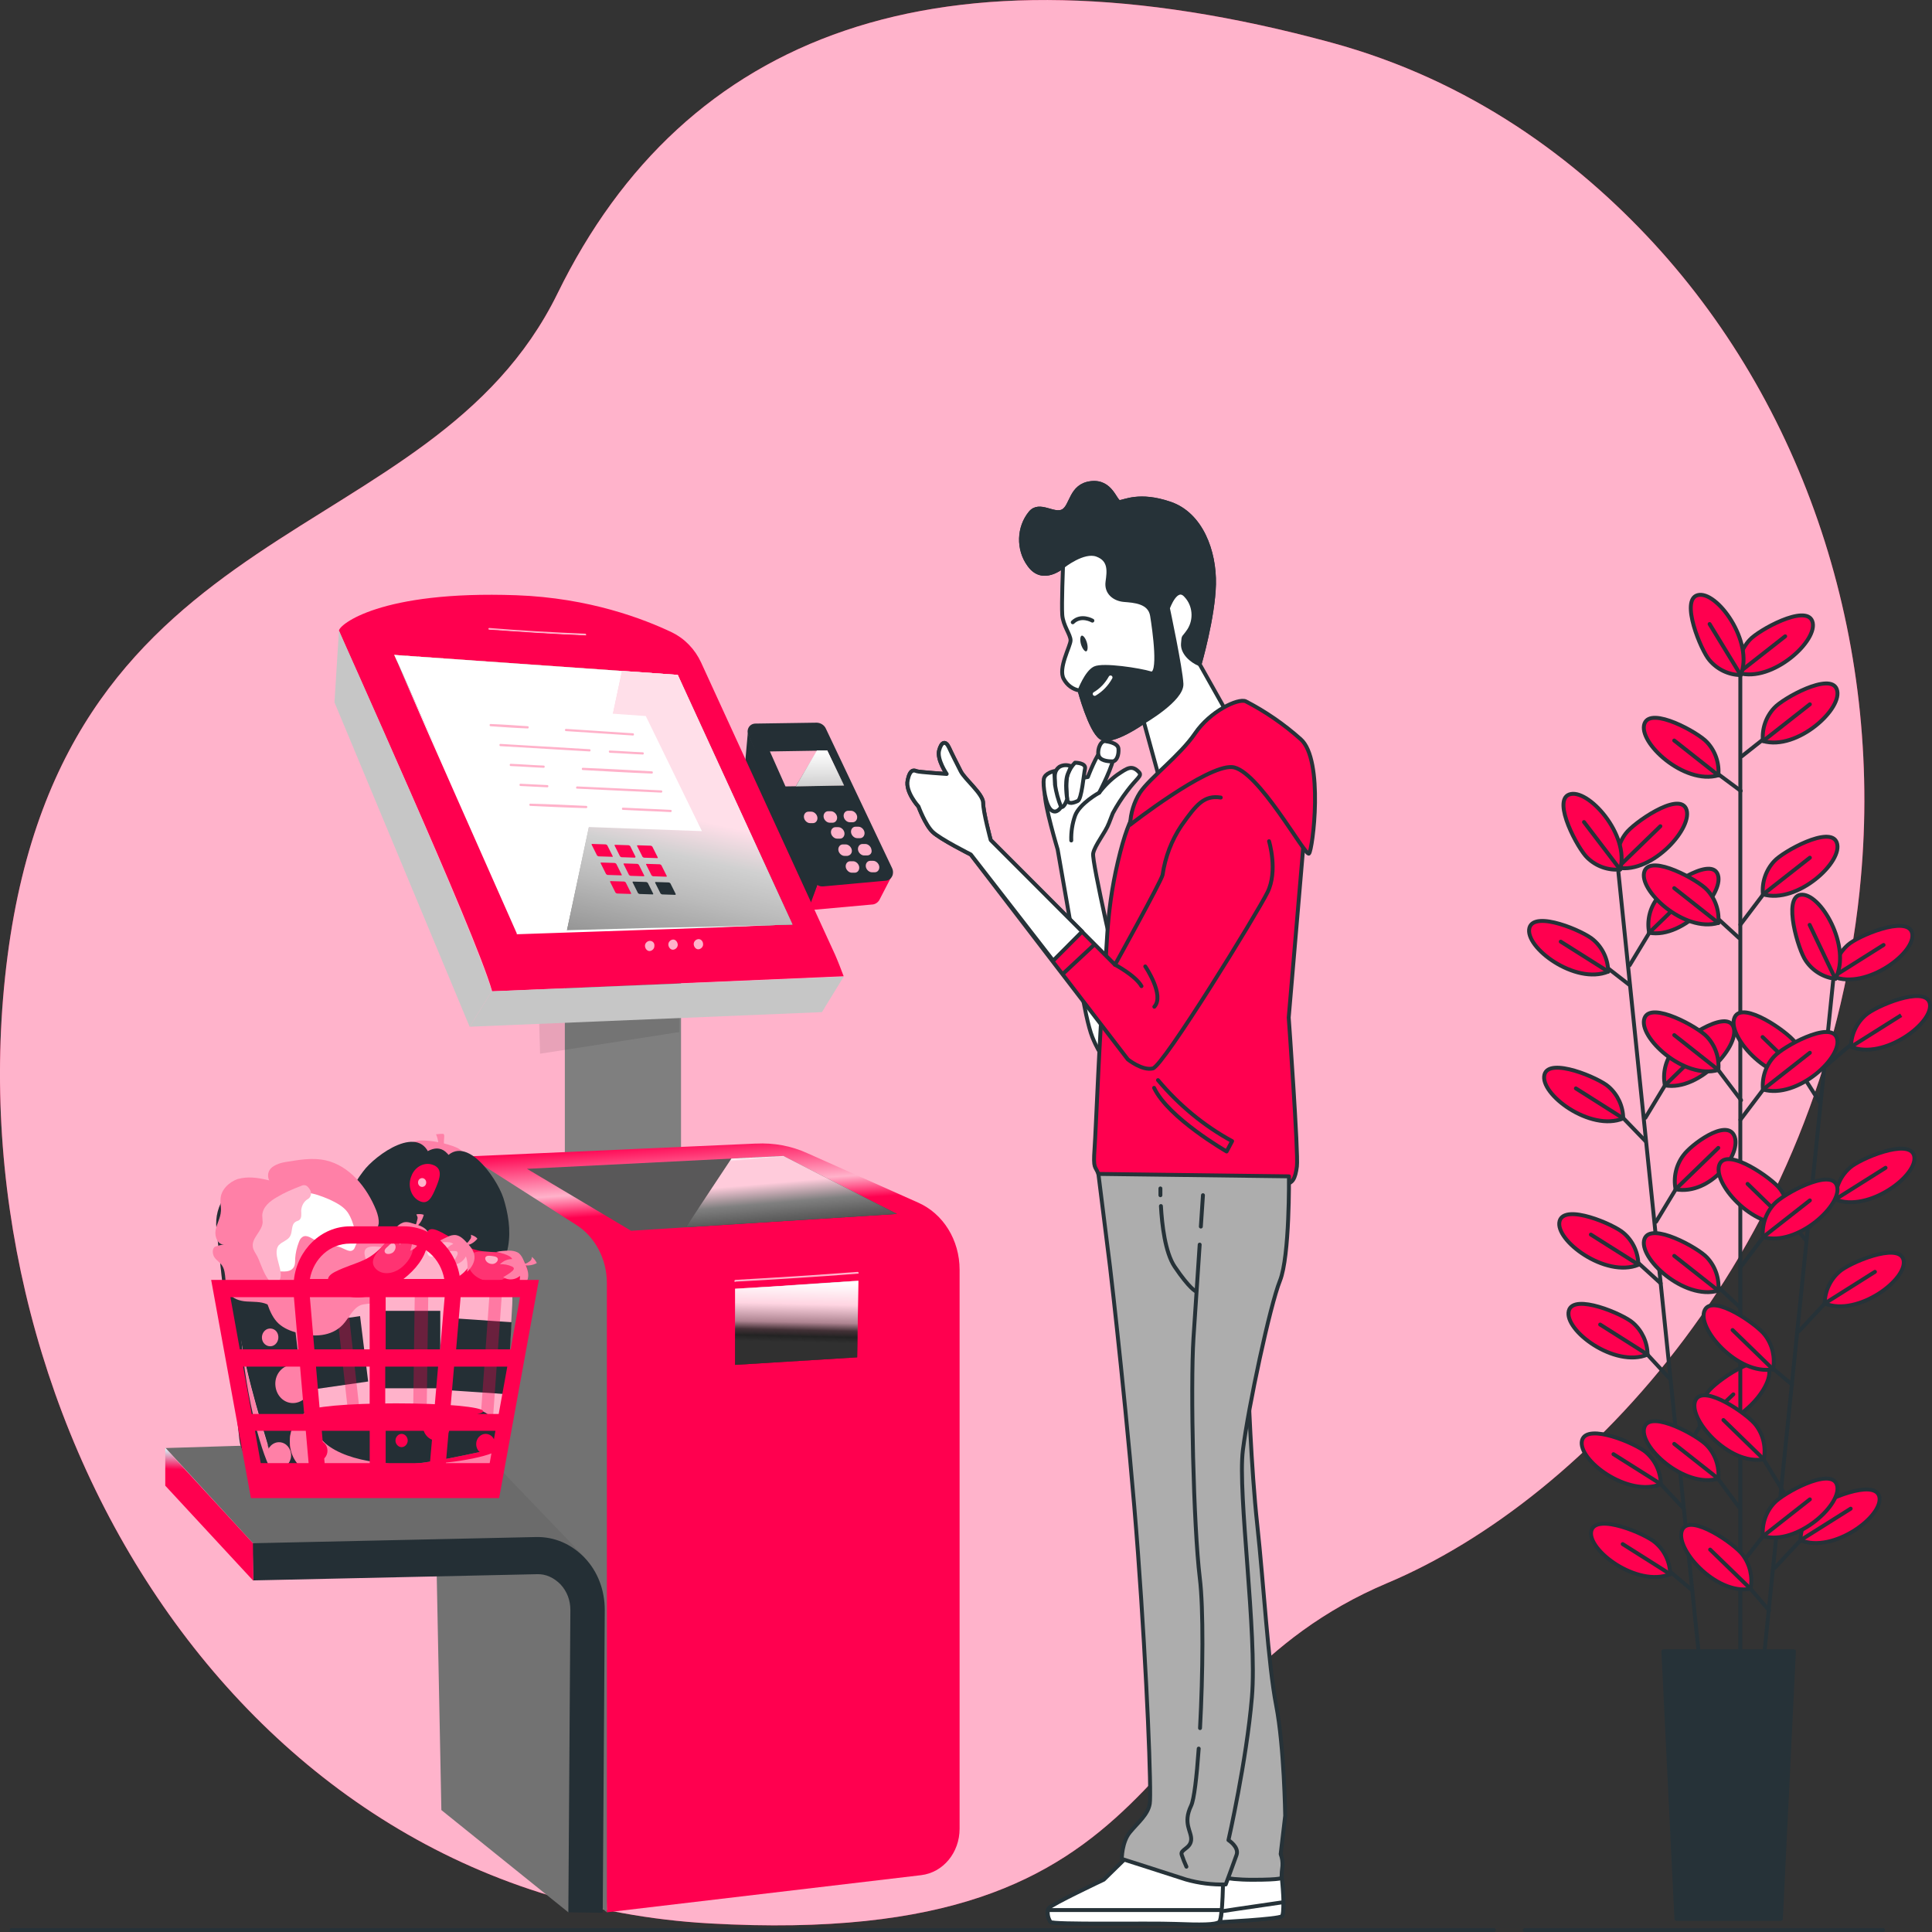 <?xml version="1.0" encoding="UTF-8"?><svg id="Layer_1" xmlns="http://www.w3.org/2000/svg" xmlns:xlink="http://www.w3.org/1999/xlink" viewBox="0 0 494.98 494.98"><rect x="0" y="0" width="494.98" height="494.98" fill="#333333" stroke="none"/><defs><style>.cls-1,.cls-2,.cls-3,.cls-4,.cls-5,.cls-6,.cls-7,.cls-8{stroke-linejoin:round;}.cls-1,.cls-2,.cls-3,.cls-4,.cls-6,.cls-7,.cls-8{stroke:#263238;}.cls-1,.cls-3,.cls-4,.cls-5,.cls-6,.cls-8{stroke-linecap:round;}.cls-1,.cls-9,.cls-10,.cls-7{fill:#ff004f;}.cls-11{opacity:.7;}.cls-11,.cls-12,.cls-13,.cls-14,.cls-15,.cls-16,.cls-17,.cls-18,.cls-19,.cls-20,.cls-21,.cls-9,.cls-10,.cls-22,.cls-23,.cls-24,.cls-25,.cls-26,.cls-27,.cls-28,.cls-29,.cls-30,.cls-31,.cls-32,.cls-33,.cls-34,.cls-35,.cls-36,.cls-37,.cls-38,.cls-39{stroke-width:0px;}.cls-11,.cls-15,.cls-17,.cls-18,.cls-9,.cls-23,.cls-29,.cls-37,.cls-39{isolation:isolate;}.cls-11,.cls-17,.cls-18,.cls-33,.cls-8{fill:#fff;}.cls-12{fill:url(#linear-gradient-12);}.cls-13{fill:#ff80a7;}.cls-14,.cls-29{fill:#ffb2ca;}.cls-15{fill:url(#linear-gradient-11);opacity:.45;}.cls-2,.cls-3,.cls-5{fill:none;}.cls-16{fill:url(#linear-gradient);}.cls-17{opacity:.61;}.cls-18{opacity:.58;}.cls-19{fill:url(#linear-gradient-6);}.cls-20{fill:#cacaca;}.cls-21{fill:url(#linear-gradient-5);}.cls-4{fill:#adadad;}.cls-9{opacity:.32;}.cls-22{fill:url(#linear-gradient-13);}.cls-5{stroke:#fff;}.cls-23{fill:url(#linear-gradient-9);opacity:.33;}.cls-24{fill:url(#linear-gradient-14);}.cls-25{fill:#595859;}.cls-26,.cls-6{fill:#263238;}.cls-27{fill:url(#linear-gradient-7);}.cls-28{fill:url(#linear-gradient-3);}.cls-29{opacity:.29;}.cls-30{fill:#727272;}.cls-31{fill:#c6c6c6;}.cls-32{fill:url(#linear-gradient-8);}.cls-34{fill:url(#linear-gradient-10);}.cls-35{fill:#7f7f7f;}.cls-36{fill:url(#linear-gradient-4);}.cls-37{fill:#000;opacity:.09;}.cls-38{fill:#242f35;}.cls-39{fill:url(#linear-gradient-2);opacity:.82;}</style><linearGradient id="linear-gradient" x1="169.41" y1="893.22" x2="169.41" y2="902.5" gradientTransform="translate(-92.15 -679.32) rotate(-.78) scale(1 .98) skewX(7.62)" gradientUnits="userSpaceOnUse"><stop offset="0" stop-color="#fff"/><stop offset=".11" stop-color="#ebebeb"/><stop offset=".33" stop-color="#b7b7b7"/><stop offset=".65" stop-color="#636363"/><stop offset="1" stop-color="#000"/></linearGradient><linearGradient id="linear-gradient-2" x1="169.41" y1="893.22" x2="169.41" y2="902.5" gradientTransform="translate(-92.15 -679.32) rotate(-.78) scale(1 .98) skewX(7.62)" gradientUnits="userSpaceOnUse"><stop offset="0" stop-color="#fff"/><stop offset="1" stop-color="#fff"/></linearGradient><linearGradient id="linear-gradient-3" x1="181.63" y1="965.96" x2="195.28" y2="1161.15" gradientTransform="translate(0 -674)" gradientUnits="userSpaceOnUse"><stop offset="0" stop-color="#ff004f"/><stop offset=".06" stop-color="#ffb2ca"/><stop offset=".09" stop-color="#ff004f"/><stop offset=".12" stop-color="#ff004f"/><stop offset=".14" stop-color="#ff004f"/><stop offset=".15" stop-color="#ff004f"/><stop offset=".29" stop-color="#ff004f"/><stop offset=".46" stop-color="#ff004f"/><stop offset=".58" stop-color="#ff004f"/><stop offset=".97" stop-color="#ff004f"/></linearGradient><linearGradient id="linear-gradient-4" x1="149.59" y1="825.44" x2="153.14" y2="927.03" gradientTransform="translate(0 -674)" gradientUnits="userSpaceOnUse"><stop offset="0" stop-color="#ff004f"/><stop offset=".22" stop-color="#ff004f"/><stop offset=".34" stop-color="#ff004f"/><stop offset=".34" stop-color="#ff004f"/><stop offset=".39" stop-color="#ff004f"/><stop offset=".51" stop-color="#ff004f"/><stop offset=".66" stop-color="#ff004f"/><stop offset=".76" stop-color="#ff004f"/><stop offset=".84" stop-color="#ff004f"/><stop offset=".89" stop-color="#ff004f"/><stop offset=".93" stop-color="#ff004f"/><stop offset=".97" stop-color="#ff004f"/><stop offset=".97" stop-color="#ff004f"/></linearGradient><linearGradient id="linear-gradient-5" x1="92.73" y1="698.46" x2="92.73" y2="767.47" gradientTransform="translate(106.69 -531.76) rotate(3.71)" gradientUnits="userSpaceOnUse"><stop offset="0" stop-color="#ffb2ca"/><stop offset="1" stop-color="#ffb2ca"/></linearGradient><linearGradient id="linear-gradient-6" x1="92.73" y1="698.46" x2="92.73" y2="767.47" gradientTransform="translate(106.69 -531.76) rotate(3.71)" gradientUnits="userSpaceOnUse"><stop offset="0" stop-color="#ffb2ca"/><stop offset="0" stop-color="#ffb2ca"/><stop offset="0" stop-color="#faeedb"/><stop offset="0" stop-color="#ffb2ca"/><stop offset="0" stop-color="#f4d7a9"/><stop offset="0" stop-color="#f2cf98"/><stop offset="0" stop-color="#f0c98d"/><stop offset="0" stop-color="#efc686"/><stop offset="0" stop-color="#efc584"/><stop offset="0" stop-color="#ffb2ca"/><stop offset="0" stop-color="#a08458"/><stop offset=".02" stop-color="#7a6443"/><stop offset=".02" stop-color="#594931"/><stop offset=".03" stop-color="#3d3222"/><stop offset=".04" stop-color="#262015"/><stop offset=".05" stop-color="#15110c"/><stop offset=".06" stop-color="#090705"/><stop offset=".07" stop-color="#020201"/><stop offset=".11" stop-color="#000"/><stop offset=".23" stop-color="#000"/><stop offset=".99" stop-color="#000"/></linearGradient><linearGradient id="linear-gradient-7" x1="126.52" y1="701.09" x2="115.51" y2="770.63" gradientTransform="translate(106.69 -531.76) rotate(3.71)" gradientUnits="userSpaceOnUse"><stop offset="0" stop-color="#ffb2ca"/><stop offset=".11" stop-color="#ffb2ca"/><stop offset=".24" stop-color="#ffb2ca"/><stop offset=".37" stop-color="#ffb2ca"/><stop offset=".5" stop-color="#ffb2ca"/><stop offset=".64" stop-color="#909090"/><stop offset=".78" stop-color="#5f5f5f"/><stop offset=".91" stop-color="#272727"/><stop offset="1" stop-color="#000"/></linearGradient><linearGradient id="linear-gradient-8" x1="201.28" y1="969.65" x2="202.82" y2="987.34" gradientTransform="translate(0 -674)" gradientUnits="userSpaceOnUse"><stop offset="0" stop-color="#fff"/><stop offset=".04" stop-color="#ffb2ca"/><stop offset=".4" stop-color="#ffb2ca"/><stop offset=".69" stop-color="#414141"/><stop offset=".9" stop-color="#121212"/><stop offset="1" stop-color="#000"/></linearGradient><linearGradient id="linear-gradient-9" x1="201.28" y1="969.65" x2="202.82" y2="987.34" gradientTransform="translate(0 -674)" xlink:href="#linear-gradient-2"/><linearGradient id="linear-gradient-10" x1="48.16" y1="772.87" x2="50.1" y2="794.97" gradientTransform="translate(294.07 -447.88) rotate(6.35) scale(1 1.01) skewX(-3.77)" gradientUnits="userSpaceOnUse"><stop offset=".04" stop-color="#fff"/><stop offset=".29" stop-color="#ffb2ca"/><stop offset=".5" stop-color="#ffb2ca"/><stop offset=".66" stop-color="#141414"/><stop offset=".73" stop-color="#000"/></linearGradient><linearGradient id="linear-gradient-11" x1="48.16" y1="772.87" x2="50.1" y2="794.97" gradientTransform="translate(294.07 -447.88) rotate(6.35) scale(1 1.01) skewX(-3.77)" gradientUnits="userSpaceOnUse"><stop offset=".04" stop-color="#fff"/><stop offset=".29" stop-color="#fff"/><stop offset=".59" stop-color="#000"/><stop offset=".73" stop-color="#6b6b6b"/></linearGradient><linearGradient id="linear-gradient-12" x1="96.77" y1="1042.31" x2="95.73" y2="1071.88" gradientTransform="translate(0 -674)" gradientUnits="userSpaceOnUse"><stop offset=".03" stop-color="#6b6b6b"/><stop offset="1" stop-color="#6b6b6b"/></linearGradient><linearGradient id="linear-gradient-13" x1="108.47" y1="1065.54" x2="117.37" y2="1167.29" gradientTransform="translate(0 -674)" gradientUnits="userSpaceOnUse"><stop offset="0" stop-color="#242f35"/><stop offset=".25" stop-color="#242f35"/><stop offset=".46" stop-color="#242f35"/><stop offset=".58" stop-color="#242f35"/><stop offset=".72" stop-color="#242f35"/><stop offset=".87" stop-color="#242f35"/><stop offset="1" stop-color="#242f35"/></linearGradient><linearGradient id="linear-gradient-14" x1="54.2" y1="1045.46" x2="53.04" y2="1078.54" gradientTransform="translate(0 -674)" gradientUnits="userSpaceOnUse"><stop offset="0" stop-color="#cff"/><stop offset=".16" stop-color="#ff004f"/><stop offset=".42" stop-color="#ff004f"/><stop offset=".58" stop-color="#ff004f"/><stop offset=".72" stop-color="#ff004f"/><stop offset=".87" stop-color="#ff004f"/><stop offset="1" stop-color="#ff004f"/></linearGradient></defs><g id="freepik--background-simple--inject-4"><path class="cls-10" d="M476.43,228.22c6.43-61.07-12.68-122.39-52.79-165.95-19.74-21.4-46.71-41.61-82.56-51.36-100.51-27.35-165.67-2.27-198.23,64.25C110.29,141.66,16.84,130.22,1.93,244.97c-14.9,114.75,57.38,240.92,179.86,247.81,122.48,6.88,106.72-58.96,173.72-87.24,51.25-21.61,111.37-86.2,120.93-177.31Z"/><path class="cls-11" d="M476.43,228.22c6.43-61.07-12.68-122.39-52.79-165.95-19.74-21.4-46.71-41.61-82.56-51.36-100.51-27.35-165.67-2.27-198.23,64.25C110.29,141.66,16.84,130.22,1.93,244.97c-14.9,114.75,57.38,240.92,179.86,247.81,122.48,6.88,106.72-58.96,173.72-87.24,51.25-21.61,111.37-86.2,120.93-177.31Z"/></g><g id="freepik--Floor--inject-4"><line class="cls-3" x1="390.64" y1="494.48" x2="482.44" y2="494.48"/><line class="cls-3" x1="2.96" y1="494.48" x2="382.73" y2="494.48"/></g><g id="freepik--Plant--inject-4"><line class="cls-3" x1="414.63" y1="223.42" x2="435.48" y2="426.12"/><line class="cls-3" x1="431.37" y1="386.49" x2="422.67" y2="377.21"/><path class="cls-7" d="M425.5,380.24c-.04-3.14-1.42-6.1-3.77-8.14-2.42-2.19-15.14-7.65-16.41-3.08-1.28,4.97,11.8,14.71,20.18,11.22Z"/><line class="cls-3" x1="425.54" y1="380.24" x2="413.37" y2="372.56"/><line class="cls-3" x1="433.54" y1="407.43" x2="425.03" y2="400.25"/><path class="cls-7" d="M427.91,403.3c-.06-3.12-1.44-6.06-3.79-8.07-2.42-2.21-15.14-7.65-16.41-3.08-1.31,4.89,11.77,14.63,20.19,11.15Z"/><line class="cls-3" x1="427.91" y1="403.3" x2="415.74" y2="395.6"/><line class="cls-3" x1="425.46" y1="328.78" x2="416.87" y2="320.95"/><path class="cls-7" d="M419.75,324.04c-.03-3.13-1.4-6.1-3.76-8.12-2.44-2.21-15.14-7.65-16.42-3.08-1.32,4.9,11.76,14.64,20.18,11.21Z"/><line class="cls-3" x1="419.75" y1="323.98" x2="407.58" y2="316.3"/><line class="cls-3" x1="427.86" y1="353.29" x2="419.25" y2="344"/><path class="cls-7" d="M422.11,347.04c-.04-3.14-1.41-6.1-3.76-8.14-2.42-2.19-15.21-7.65-16.42-3.08-1.31,4.97,11.77,14.74,20.18,11.22Z"/><line class="cls-3" x1="422.11" y1="347.04" x2="409.96" y2="339.35"/><line class="cls-3" x1="421.63" y1="292.41" x2="413.02" y2="283.5"/><path class="cls-7" d="M415.87,286.54c-.04-3.14-1.41-6.1-3.76-8.14-2.44-2.21-15.21-7.65-16.42-3.08-1.29,4.96,11.78,14.71,20.18,11.22Z"/><line class="cls-3" x1="415.89" y1="286.54" x2="403.74" y2="278.85"/><line class="cls-3" x1="417.49" y1="252.36" x2="409.15" y2="245.89"/><path class="cls-7" d="M412.02,248.92c-.04-3.13-1.42-6.09-3.77-8.12-2.42-2.21-15.14-7.65-16.41-3.08-1.32,4.96,11.76,14.7,20.18,11.21Z"/><line class="cls-3" x1="412.02" y1="248.92" x2="399.86" y2="241.25"/><line class="cls-3" x1="430.53" y1="373.69" x2="437.72" y2="361.8"/><path class="cls-7" d="M435.52,365.37c-.6-3.07.15-6.26,2.04-8.74,1.93-2.67,13.31-10.68,15.43-6.46,2.3,4.58-8.51,16.85-17.47,15.2Z"/><line class="cls-3" x1="435.52" y1="365.37" x2="444.08" y2="357.23"/><line class="cls-3" x1="424.29" y1="313.02" x2="431.48" y2="301.14"/><path class="cls-7" d="M429.29,304.7c-.61-3.07.13-6.26,2.02-8.74,1.93-2.67,10.83-9.32,12.95-5.11,2.3,4.58-6.03,15.51-14.98,13.85Z"/><line class="cls-3" x1="429.29" y1="304.7" x2="440.23" y2="294.09"/><line class="cls-3" x1="421.55" y1="286.38" x2="428.74" y2="274.48"/><path class="cls-7" d="M426.55,278.06c-.61-3.08.13-6.27,2.02-8.75,1.93-2.67,13.31-10.66,15.43-6.46,2.3,4.59-8.51,16.86-17.45,15.22Z"/><line class="cls-3" x1="426.55" y1="278.06" x2="437.49" y2="267.43"/><line class="cls-3" x1="417.52" y1="247.29" x2="424.72" y2="235.4"/><path class="cls-7" d="M422.51,238.97c-.6-3.08.15-6.27,2.04-8.75,1.93-2.65,13.31-10.66,15.43-6.45,2.3,4.58-8.51,16.85-17.47,15.2Z"/><line class="cls-3" x1="422.51" y1="238.97" x2="433.47" y2="228.35"/><path class="cls-7" d="M414.49,222.3c-.61-3.08.13-6.27,2.02-8.75,1.93-2.65,13.32-10.66,15.43-6.45,2.26,4.58-8.55,16.85-17.45,15.2Z"/><line class="cls-3" x1="414.45" y1="222.3" x2="425.39" y2="211.68"/><path class="cls-7" d="M415.08,222.76c-3.08.28-6.13-.81-8.37-2.97-2.41-2.22-9.06-14.55-4.71-16.23,4.74-1.84,15.64,10.34,13.08,19.21Z"/><line class="cls-3" x1="415.08" y1="222.76" x2="405.82" y2="210.61"/><line class="cls-3" x1="445.87" y1="168.8" x2="445.87" y2="425.14"/><line class="cls-3" x1="469.65" y1="251.34" x2="448.9" y2="454.05"/><line class="cls-3" x1="453.28" y1="412.63" x2="448.49" y2="407.06"/><path class="cls-7" d="M448.49,407.06c.6-3.07-.15-6.26-2.04-8.74-1.93-2.67-13.32-10.66-15.43-6.45-2.3,4.58,8.51,16.85,17.47,15.19Z"/><line class="cls-3" x1="448.49" y1="407.06" x2="438.14" y2="397.01"/><line class="cls-3" x1="459.14" y1="354.76" x2="452.01" y2="348.73"/><path class="cls-7" d="M454.24,350.81c.6-3.07-.15-6.26-2.04-8.74-1.93-2.67-13.32-10.66-15.43-6.45-2.3,4.58,8.52,16.85,17.47,15.19Z"/><line class="cls-3" x1="454.24" y1="350.81" x2="443.89" y2="340.76"/><line class="cls-3" x1="456.89" y1="382.19" x2="449.69" y2="370.3"/><path class="cls-7" d="M451.88,373.87c.61-3.08-.13-6.27-2.02-8.75-1.93-2.65-13.32-10.65-15.44-6.44-2.3,4.58,8.52,16.85,17.47,15.19Z"/><line class="cls-3" x1="451.88" y1="373.87" x2="441.54" y2="363.81"/><line class="cls-3" x1="462.75" y1="317.82" x2="455.88" y2="309.8"/><path class="cls-7" d="M458.07,313.37c.6-3.08-.14-6.27-2.02-8.75-1.94-2.65-13.32-10.66-15.44-6.45-2.3,4.58,8.52,16.85,17.47,15.2Z"/><line class="cls-3" x1="458.07" y1="313.37" x2="447.73" y2="303.31"/><line class="cls-3" x1="466.36" y1="282.62" x2="459.72" y2="272.18"/><path class="cls-7" d="M461.92,275.75c.6-3.08-.15-6.27-2.04-8.75-1.93-2.65-13.32-10.65-15.43-6.44-2.3,4.58,8.58,16.85,17.47,15.19Z"/><line class="cls-3" x1="461.92" y1="275.75" x2="451.57" y2="265.69"/><line class="cls-3" x1="454.7" y1="401.7" x2="464.15" y2="391.57"/><path class="cls-7" d="M461.29,394.61c.04-3.14,1.41-6.1,3.76-8.14,2.42-2.21,15.14-7.66,16.42-3.1,1.29,4.97-11.77,14.71-20.18,11.24Z"/><line class="cls-3" x1="461.28" y1="394.61" x2="474.15" y2="386.52"/><line class="cls-3" x1="460.91" y1="341.04" x2="470.36" y2="330.9"/><path class="cls-7" d="M467.49,333.95c.04-3.14,1.41-6.1,3.76-8.14,2.42-2.21,15.14-7.66,16.41-3.1,1.32,4.97-11.74,14.71-20.17,11.24Z"/><line class="cls-3" x1="467.49" y1="333.95" x2="480.36" y2="325.84"/><line class="cls-3" x1="463.63" y1="314.38" x2="473.09" y2="304.24"/><path class="cls-7" d="M470.21,307.29c.04-3.14,1.41-6.1,3.76-8.14,2.44-2.21,15.14-7.66,16.42-3.1,1.32,4.97-11.76,14.71-20.18,11.24Z"/><line class="cls-3" x1="470.21" y1="307.29" x2="483.08" y2="299.19"/><line class="cls-3" x1="467.53" y1="273.3" x2="477.08" y2="265.16"/><path class="cls-7" d="M474.22,268.2c.04-3.14,1.41-6.1,3.76-8.14,2.42-2.21,15.14-7.66,16.41-3.1,1.32,4.97-11.74,14.71-20.17,11.24Z"/><line class="cls-2" x1="474.22" y1="268.2" x2="487.09" y2="260.1"/><path class="cls-7" d="M469.7,250.21c.04-3.14,1.41-6.1,3.76-8.14,2.42-2.21,15.14-7.66,16.41-3.1,1.32,4.96-11.74,14.71-20.17,11.24Z"/><line class="cls-3" x1="469.7" y1="250.21" x2="482.57" y2="242.1"/><path class="cls-7" d="M470.22,250.78c-3.07-.37-5.84-2.06-7.58-4.65-1.9-2.67-5.92-16.12-1.38-16.88,5.07-.81,13.26,13.4,8.96,21.52Z"/><line class="cls-3" x1="470.22" y1="250.78" x2="463.63" y2="236.95"/><line class="cls-3" x1="445.53" y1="386.13" x2="437.7" y2="375.52"/><path class="cls-7" d="M440.24,378.84c.29-3.12-.77-6.22-2.9-8.49-2.19-2.44-14.34-9.2-16.01-4.79-1.82,4.79,10.19,15.86,18.91,13.27Z"/><line class="cls-3" x1="440.24" y1="378.84" x2="428.94" y2="369.92"/><line class="cls-3" x1="445.81" y1="334.99" x2="437.7" y2="327.34"/><path class="cls-7" d="M440.24,330.67c.29-3.12-.77-6.22-2.9-8.49-2.19-2.44-14.34-9.2-16.01-4.79-1.82,4.79,10.19,15.86,18.91,13.27Z"/><line class="cls-3" x1="440.24" y1="330.67" x2="428.94" y2="321.75"/><line class="cls-3" x1="446.07" y1="281.87" x2="437.7" y2="270.8"/><path class="cls-7" d="M440.24,274.12c.29-3.12-.77-6.22-2.9-8.49-2.19-2.44-14.34-9.21-16.01-4.8-1.82,4.8,10.19,15.87,18.91,13.29Z"/><line class="cls-3" x1="440.24" y1="274.12" x2="428.94" y2="265.19"/><line class="cls-3" x1="445.53" y1="240.3" x2="437.7" y2="233.14"/><path class="cls-7" d="M440.24,236.46c.29-3.12-.77-6.22-2.9-8.49-2.19-2.44-14.34-9.2-16.01-4.79-1.82,4.79,10.19,15.86,18.91,13.27Z"/><line class="cls-3" x1="440.24" y1="236.46" x2="428.94" y2="227.54"/><line class="cls-3" x1="445.98" y1="202.62" x2="437.86" y2="196.59"/><path class="cls-7" d="M440.24,198.64c.29-3.12-.77-6.22-2.9-8.49-2.19-2.44-14.34-9.2-16.01-4.79-1.82,4.79,10.19,15.83,18.91,13.27Z"/><line class="cls-3" x1="440.24" y1="198.64" x2="428.94" y2="189.72"/><line class="cls-3" x1="447.51" y1="398.93" x2="454.26" y2="390.23"/><path class="cls-7" d="M451.66,393.55c-.29-3.12.77-6.22,2.9-8.49,2.19-2.44,14.34-9.2,16.01-4.79,1.89,4.79-10.13,15.86-18.91,13.27Z"/><line class="cls-3" x1="451.71" y1="393.55" x2="463.69" y2="384.14"/><line class="cls-3" x1="445.89" y1="324.69" x2="454.26" y2="313.62"/><path class="cls-7" d="M451.66,316.93c-.29-3.12.77-6.22,2.9-8.49,2.19-2.43,14.34-9.2,16.01-4.79,1.89,4.79-10.13,15.86-18.91,13.27Z"/><line class="cls-3" x1="451.71" y1="316.93" x2="463.69" y2="307.54"/><line class="cls-3" x1="445.89" y1="286.88" x2="454.26" y2="275.81"/><path class="cls-7" d="M451.66,279.12c-.28-3.12.77-6.21,2.9-8.47,2.19-2.44,14.34-9.21,16.01-4.8,1.89,4.8-10.13,15.87-18.91,13.27Z"/><line class="cls-3" x1="451.71" y1="279.12" x2="463.69" y2="269.72"/><line class="cls-3" x1="445.89" y1="236.89" x2="454.26" y2="225.82"/><path class="cls-7" d="M451.66,229.12c-.29-3.12.77-6.22,2.9-8.49,2.19-2.44,14.34-9.21,16.01-4.8,1.89,4.83-10.13,15.9-18.91,13.29Z"/><line class="cls-3" x1="451.71" y1="229.14" x2="463.69" y2="219.74"/><line class="cls-3" x1="446.25" y1="193.76" x2="454.45" y2="187.27"/><path class="cls-7" d="M451.66,189.85c-.29-3.12.77-6.22,2.9-8.49,2.19-2.44,14.34-9.21,16.01-4.8,1.89,4.8-10.13,15.87-18.91,13.29Z"/><line class="cls-3" x1="451.71" y1="189.85" x2="463.69" y2="180.44"/><path class="cls-7" d="M445.39,172.41c-.29-3.12.77-6.22,2.9-8.49,2.19-2.44,14.34-9.2,16.01-4.79,1.82,4.79-10.19,15.86-18.91,13.27Z"/><line class="cls-3" x1="445.39" y1="172.41" x2="457.37" y2="163.02"/><path class="cls-7" d="M445.97,172.95c-3.09-.04-6.01-1.44-8.01-3.82-2.17-2.47-7.53-15.42-3.03-16.65,4.89-1.33,14.49,11.93,11.04,20.48Z"/><line class="cls-3" x1="445.97" y1="172.95" x2="438" y2="159.88"/><polygon class="cls-6" points="456.27 491.61 429.49 491.61 426.15 423.06 459.61 423.06 456.27 491.61"/></g><g id="freepik--Character--inject-4"><path class="cls-8" d="M263.63,144.66c-2.86-3.94-2.7-9.56.39-13.3,2.32-2.73,5.99.85,8.31-.41s1.95-6.54,7.16-7.18c5.22-.63,6.18,4.85,7.35,4.85s5.02-2.3,12.96.42,11.42,12.22,11.23,20.66c-.19,8.44-3.68,20.46-3.68,20.46l7.36,13.08-17.61,16.46-4.06-14.77s-8.31,5.91-11.02,4.01c-2.71-1.9-5.42-12.02-5.42-12.02-1.69-.27-3.19-1.35-4.06-2.95-1.55-2.74,1.74-8.43,1.74-9.91s-1.94-3.8-2.13-6.54.19-12.44.19-12.44c0,0-5.22,4.63-8.7-.42Z"/><path class="cls-6" d="M293.01,184.92s9.87-5.69,9.68-9.7-3.47-19.41-3.47-19.41c0,0,2.12-6.12,4.64-3.17,2.22,2.34,2.55,6.11.77,8.86-1.55,2.32-1.35,1.06-1.55,3.38s2.13,4.43,4.26,5.28c0,0,3.48-12.03,3.68-20.46.19-8.43-3.3-17.92-11.23-20.66s-11.8-.42-12.96-.42-2.12-5.49-7.35-4.85c-5.23.63-4.84,5.92-7.16,7.18s-5.99-2.32-8.31.41c-3.09,3.74-3.25,9.35-.39,13.3,3.49,5.05,8.71.42,8.71.42,0,0,5.24-4.22,8.71-2.95s3.08,4.21,2.7,6.95,1.74,4.43,4.26,4.64c2.52.21,6.58.41,7.16,4.01.58,3.6,2.31,15.62-.39,14.77-2.7-.84-12.19-2.32-14.31-1.27s-3.87,5.7-3.87,5.7c0,0,2.71,10.12,5.42,12.02,2.7,1.9,11-4.03,11-4.03Z"/><path class="cls-26" d="M277.11,162.86c.37-.15,1.01.63,1.34,1.74s.23,2.13-.14,2.27-1.01-.69-1.34-1.74c-.33-1.11-.23-2.12.14-2.27Z"/><path class="cls-3" d="M274.84,159.43c2.13-2.11,5.03-.42,5.03-.42"/><path class="cls-5" d="M280.46,177.78c1.68-.98,3.08-2.44,4.06-4.22"/><path class="cls-8" d="M284.13,210.86c-.96,2.52-3.67,5.69-4.06,7.8s6.57,32.07,6.57,32.07l-2.9,21.11s-1.74-.83-3.87-6.11c-2.13-5.28-4.45-22.57-4.45-22.57l-4.45-25.53s-3.46-11.51-3.26-14.47,3.26-1.56,5.58-2.62c1.75-.71,3.57-1.2,5.42-1.47,0,0,2.32-6.12,3.68-6.97s2.7-.63,2.9,1.48-3.67,9.5-3.67,9.5c1.33-1.77,2.9-3.32,4.65-4.59,2.51-1.68,3.71-2.64,5.57-.62.81.95-.54,1.42-3.06,4.79-1.37,1.79-2.6,3.69-3.68,5.7l-.97,2.5Z"/><path class="cls-3" d="M274.46,215.33c-.07-2.16.26-4.31.97-6.33,1.16-3.17,6.19-5.91,6.19-5.91"/><path class="cls-8" d="M281.41,193.36c.29,1.55,2.43,1.71,3.57,1.71s1.71-1.72,1.57-3.27-3.14-1.87-3.14-1.87c-1.29-.46-2.29,1.88-2,3.43Z"/><path class="cls-8" d="M273.56,198.36c-.57,1.72-.29,4.86-.15,6.38s1.72.93,2.72.46,1.51-6.68,1.85-8.24-2.56-1.56-2.56-1.56c-.81.82-1.44,1.83-1.86,2.95Z"/><path class="cls-8" d="M273.56,198.34c-.85,2.03-.15,6.38-.15,6.38,0,0-.72,2.34-1.57,2.03s-1.42-3.43-1.57-5.76-.15-3.58,1.14-4.52c.93-.53,2.03-.58,3-.15l-.86,2.02Z"/><path class="cls-8" d="M270.28,200.98c.3,1.98.83,3.92,1.57,5.76,0,0-1.13,2.02-2.56.77s-2.15-6.38-1.86-7.94,2.71-2.02,2.71-2.02c0,0,0,1.25.15,3.42Z"/><path class="cls-1" d="M317.75,193.6c-8.86-2.53-16.63,4.8-21.08,8.59-4.45,3.79-6.98,4.61-10.26,18.56-3.28,13.95-2.7,23.64-3.67,32.71-.97,9.08-1.94,35.65-2.32,40.93s.19,4.22.97,6.33,5.22,2.53,5.22,2.53h42.76c1.75,0,2.49-1.27,2.9-4.43.42-3.17-2.1-38.12-2.1-38.12l3.87-45.38s-7.43-19.2-16.29-21.73Z"/><path class="cls-1" d="M315.63,196.53c6.58.44,18.77,22.98,19.73,22.16s3.87-24.04-2.13-29.32c-4.32-3.85-9.05-7.1-14.09-9.7-1.94-.84-9.09,2.53-12.96,8.22s-11.6,11.4-14.12,15.19c-1.54,2.43-2.41,5.28-2.52,8.23,0,0,19.5-15.23,26.08-14.78Z"/><path class="cls-1" d="M312.76,204.33c-4.26-.63-6.19,1.69-10.07,7.18-2.52,3.74-4.18,8.08-4.84,12.66-.39,1.69-12.19,23-12.19,23l-31.84-31.94s-1.94-7.18-1.94-9.5c0-2.32-4.7-6.04-5.75-8.13s-2.13-4.17-2.98-6.03-1.94-1.61-2.55.7,1.94,6.03,1.94,6.03c0,0-7.02-.46-7.66-.7s-1.7-.7-2.34,2.32,2.77,6.73,2.77,6.73c0,0,1.7,4.63,3.62,6.49s9.78,5.8,9.78,5.8l40.24,52.48s3.68,2.95,6.39,2.32,26.69-39.65,29.4-45.14.39-13.08.39-13.08"/><line class="cls-3" x1="272.33" y1="249.5" x2="280.26" y2="242.11"/><path class="cls-3" d="M292.45,252.65c-1.55-2.73-6.77-5.48-6.77-5.48"/><path class="cls-3" d="M295.74,257.93c2.71-2.94-2.32-10.33-2.32-10.33"/><path class="cls-8" d="M232.55,199.9c-.64,3.02,2.77,6.73,2.77,6.73,0,0,1.7,4.63,3.62,6.49s9.78,5.8,9.78,5.8l21.11,27.2,7.42-7.45-23.43-23.45s-1.94-7.18-1.94-9.5-4.7-6.04-5.75-8.13c-1.05-2.09-2.13-4.17-2.98-6.03s-1.94-1.61-2.55.7,1.94,6.03,1.94,6.03c0,0-7.02-.46-7.66-.7s-1.7-.72-2.34,2.3Z"/><path class="cls-8" d="M328.16,474.99s-17.81.76-18.74,1.52-5.32,2.76-8.33,4.54-9.73,2.51-12.04,4.04-2.31,5.3-1.15,6.81c.61.85,1.7,1.07,2.55.51h21.98s15-.75,15.97-1.51,0-9.85,0-9.85l-.23-6.06Z"/><path class="cls-8" d="M290.44,492.45h21.98s15-.75,15.97-1.51c.36-.3.41-1.83.41-3.6-5.79.83-18.21,2.65-24.01,3.6-5.21.85-12.99.31-17.42-.13.1.41.28.79.52,1.13.61.86,1.71,1.08,2.56.51Z"/><path class="cls-4" d="M317.29,351.88c-4.17,9.09-2.78,26.46-2.78,43.41,0,16.95-.46,40.11-3.71,62.33-3.24,22.21.46,22.71.46,22.71,0,0,2.04,1.27,9.68,1.27,7.64,0,7.4-.51,7.4-.51,0-1.01.08-2.03.23-3.03.07-1.04-.09-2.08-.46-3.03l1.16-9.84s-.25-17.66-2.31-28.26c-2.06-10.61-3.21-31.25-4.84-46.18-1.63-14.93-2.31-35.88-2.31-35.88,0,0,1.65-12.07-2.53-2.99Z"/><path class="cls-8" d="M313.37,480.06s-.05,11.6-.97,12.36-4.62.76-11.33.51c-6.72-.25-31.47.24-31.94-.51s-1.16-2.55-.46-3.54,14.12-7.31,14.12-7.31l6.47-6.33c4.4-1,24.11,4.82,24.11,4.82Z"/><path class="cls-8" d="M301.03,492.9c6.71.25,10.37.25,11.33-.51.28-.22.47-1.45.61-3.03h-44.52c-.14,1.07.11,2.15.68,3.03.46.76,25.19.25,31.9.51Z"/><path class="cls-4" d="M281.41,300.75s2.75,22.08,2.98,23.84,4.85,41.89,7.17,73.43c2.32,31.54,3.47,61.32,3.01,64.1-.46,2.78-3.01,4.79-5.09,7.31-2.08,2.52-2.08,6.82-2.08,6.82,0,0,11.82,3.77,16.45,5.28,3.32.94,6.75,1.37,10.18,1.27,0,0,2.08-5.56,2.78-7.58s-2.08-3.78-2.08-3.78c0,0,4.62-20.22,6.01-36.6,1.39-16.38-3.71-52.22-2.31-63.32,1.39-11.1,6.95-37.08,9.49-43.39s2.31-26.75,2.31-26.75l-48.83-.62Z"/><path class="cls-3" d="M295.68,278.71c3.64,7.71,18.58,16.3,18.58,16.3l1.41-2.65c-7.16-3.89-13.59-9.19-18.99-15.63"/><path class="cls-3" d="M306.4,330.85s-1.58-.6-5.45-6.33c-2.46-3.66-3.26-10.84-3.52-15.53"/><path class="cls-3" d="M297.3,306.22v-1.74"/><path class="cls-3" d="M303.96,478.25c-.46-1-.87-2.04-1.22-3.09-.4-1.32,2.23-1.53,2.43-3.74s-2.23-4.19,0-8.81c.75-1.57,1.42-7.23,1.94-14.62"/><path class="cls-3" d="M307.45,442.74c.74-13.75.91-30.74-.06-38.45-1.62-13.22-2.42-48.89-1.62-61.45.43-6.54,1.06-16.22,1.59-23.97"/><path class="cls-3" d="M307.66,314.25c.32-4.76.54-8.04.54-8.04"/></g><path class="cls-38" d="M191.58,187.87l-.84,9.41c-.1.68,0,1.36.31,2.04l15.32,36.51,3.25-9.41-18.05-38.55h0Z"/><path class="cls-10" d="M207.01,233.23l2.62-7.03,19.1-2.27-3.46,6.69c-.42.68-1.15,1.13-1.99,1.13,0,0-16.27,1.47-16.27,1.47Z"/><path class="cls-38" d="M191.79,188.55l16.48,36.85c.52,1.13,1.57,1.81,2.62,1.7l16.06-1.47c1.47-.11,2.31-1.81,1.57-3.29l-16.9-35.6c-.42-1.02-1.47-1.59-2.41-1.59l-15.64.23c-1.57,0-2.52,1.59-1.78,3.17Z"/><polygon class="cls-14" points="197.25 192.52 201.24 201.48 216.25 201.25 211.94 192.29 197.25 192.52"/><g id="SVGID-2"><polygon class="cls-16" points="211.94 192.29 209.32 192.29 203.86 201.48 216.25 201.25 211.94 192.29"/></g><polygon class="cls-39" points="211.94 192.29 209.32 192.29 203.86 201.48 216.25 201.25 211.94 192.29"/><path class="cls-38" d="M210.06,214.97h-.73c-.73,0-1.47-.68-1.57-1.47h0c-.1-.79.42-1.47,1.15-1.47h.73c.73,0,1.47.68,1.57,1.47h0c.1.79-.42,1.47-1.15,1.47Z"/><path class="cls-14" d="M208.27,210.89h-.73c-.73,0-1.47-.68-1.57-1.47h0c-.1-.79.42-1.47,1.15-1.47h.73c.73,0,1.47.68,1.57,1.47h0c.1.79-.42,1.47-1.15,1.47Z"/><path class="cls-14" d="M213.31,210.78h-.73c-.73,0-1.47-.68-1.57-1.47h0c-.1-.79.42-1.47,1.15-1.47h.73c.73,0,1.47.68,1.57,1.47h0c.1.79-.42,1.47-1.15,1.47Z"/><path class="cls-14" d="M218.45,210.66h-.73c-.73,0-1.47-.68-1.57-1.47h0c-.1-.79.42-1.47,1.15-1.47h.73c.73,0,1.47.68,1.57,1.47h0c.1.79-.42,1.47-1.15,1.47Z"/><path class="cls-14" d="M215.2,214.86h-.73c-.73,0-1.47-.68-1.57-1.47h0c-.1-.79.42-1.47,1.15-1.47h.73c.73,0,1.47.68,1.57,1.47h0c.1.79-.42,1.47-1.15,1.47Z"/><path class="cls-14" d="M220.34,214.74h-.73c-.73,0-1.47-.68-1.57-1.47h0c-.1-.79.42-1.47,1.15-1.47h.73c.73,0,1.47.68,1.57,1.47h0c.1.79-.42,1.47-1.15,1.47Z"/><path class="cls-14" d="M217.09,219.28h-.73c-.73,0-1.47-.68-1.57-1.47h0c-.1-.79.42-1.47,1.15-1.47h.73c.73,0,1.47.68,1.57,1.47h0c.1.79-.42,1.36-1.15,1.47Z"/><path class="cls-14" d="M222.12,219.17h-.73c-.73,0-1.47-.68-1.57-1.47h0c-.1-.79.42-1.47,1.15-1.47h.73c.73,0,1.47.68,1.57,1.47h0c.21.79-.31,1.47-1.15,1.47Z"/><path class="cls-14" d="M218.98,223.59h-.73c-.73,0-1.47-.68-1.57-1.47h0c-.1-.79.42-1.47,1.15-1.47h.73c.73,0,1.47.68,1.57,1.47h0c.1.79-.42,1.47-1.15,1.47Z"/><path class="cls-14" d="M224.12,223.48h-.73c-.73,0-1.47-.68-1.57-1.47h0c-.1-.79.42-1.47,1.15-1.47h.73c.73,0,1.47.68,1.57,1.47h0c.1.79-.42,1.47-1.15,1.47Z"/><path class="cls-38" d="M211.94,219.28h-.73c-.73,0-1.47-.68-1.57-1.47h0c-.1-.79.42-1.47,1.15-1.47h.73c.73,0,1.47.68,1.57,1.47h0c.1.79-.42,1.47-1.15,1.47Z"/><path class="cls-38" d="M213.94,223.7h-.73c-.73,0-1.47-.68-1.57-1.47h0c-.1-.79.42-1.47,1.15-1.47h.73c.73,0,1.47.68,1.57,1.47h0c.1.79-.42,1.36-1.15,1.47Z"/><polygon class="cls-35" points="174.48 300.35 144.67 302.17 144.67 208.28 174.48 208.28 174.48 300.35"/><polygon class="cls-14" points="144.67 302.17 138.37 298.76 138.37 208.28 144.67 208.28 144.67 302.17"/><path class="cls-28" d="M193.68,292.98l-73.68,3.29,32.12,23.7,3.36,169.97,80.5-9.52c5.67-.68,9.87-5.78,9.87-11.91v-143.21c0-7.6-4.2-14.4-10.71-17.23l-28.23-12.59c-4.2-1.93-8.71-2.72-13.22-2.49h0Z"/><path class="cls-30" d="M120.01,296.16v163.96l35.47,29.82v-161.24c0-6.12-3.04-11.91-7.98-14.97l-27.5-17.57h0Z"/><polygon class="cls-37" points="138.37 269.96 174.06 264.41 174.06 248.99 137.74 248.99 138.37 269.96"/><path class="cls-36" d="M213.83,244.34l-34.21-74.61c-1.57-3.4-4.2-6.12-7.45-7.71-7.14-3.4-21.1-8.84-39.88-9.52-34.95-1.25-45.44,7.6-45.44,9.07.63,2.04,34.95,77.1,39.25,92.41l90.05-3.86c-.73-1.93-1.47-3.86-2.31-5.78Z"/><path class="cls-10" d="M185.39,244.34l-24.14.57c-.73,0-1.57-.57-1.68-1.25h0c-.21-.68.31-1.25,1.05-1.25l24.14-.57c.73,0,1.57.57,1.68,1.25h0c.21.57-.31,1.25-1.05,1.25Z"/><path class="cls-31" d="M86.84,161.57l-1.15,18.37,34.63,83.11,5.67-9.07c-4.62-15.53-39.15-92.41-39.15-92.41Z"/><path class="cls-14" d="M150.02,162.81c-8.29-.34-16.48-.91-24.66-1.47-.31,0-.31-.45,0-.45,8.19.68,16.48,1.13,24.66,1.47.21.11.21.45,0,.45h0Z"/><path class="cls-10" d="M150.02,164.17c-8.29-.34-16.48-.91-24.77-1.47-.42,0-.42-1.47,0-1.36,8.19.68,16.48,1.13,24.66,1.47.42,0,.52,1.36.1,1.36h0Z"/><polygon class="cls-21" points="101.01 167.8 173.64 172.91 203.02 236.86 132.6 239.01 101.01 167.8"/><polygon class="cls-19" points="101.01 167.8 173.64 172.91 203.02 236.86 132.6 239.01 101.01 167.8"/><polygon class="cls-33" points="101.01 167.8 173.64 172.91 203.02 236.86 132.6 239.01 101.01 167.8"/><g id="SVGID-3"><polygon class="cls-27" points="173.64 172.91 159.36 171.88 145.19 238.67 203.02 236.86 173.64 172.91"/></g><polygon class="cls-18" points="173.64 172.91 159.36 171.88 145.19 238.67 203.02 236.86 173.64 172.91"/><path class="cls-14" d="M167.65,242.41c0,.68-.63,1.25-1.26,1.25s-1.15-.68-1.15-1.36.63-1.25,1.26-1.25c.73,0,1.26.57,1.15,1.36Z"/><path class="cls-14" d="M173.64,242.07c0,.68-.63,1.25-1.26,1.25s-1.15-.68-1.15-1.36.63-1.25,1.26-1.25,1.15.68,1.15,1.36Z"/><path class="cls-14" d="M180.14,241.96c0,.68-.63,1.25-1.26,1.25s-1.15-.68-1.15-1.36.63-1.25,1.26-1.25,1.15.57,1.15,1.36Z"/><polygon class="cls-33" points="102.27 170.75 109.93 187.76 117.59 204.77 132.81 238.9 132.6 238.67 165.87 237.76 182.56 237.42 199.14 236.97 182.56 237.65 165.87 238.22 132.6 239.35 132.39 239.35 132.39 239.12 117.28 204.99 109.72 187.87 102.27 170.75"/><polygon class="cls-33" points="179.83 212.93 132.5 211.23 116.86 180.05 165.45 183.45 179.83 212.93"/><path class="cls-14" d="M144.98,187.31c5.77.34,11.54.79,17.21,1.13.31,0,.31-.57,0-.57-5.77-.34-11.54-.79-17.21-1.13-.31,0-.31.57,0,.57h0Z"/><path class="cls-14" d="M125.67,186.06c3.15.23,6.4.45,9.55.57.31,0,.31-.57,0-.57-3.15-.23-6.4-.45-9.55-.57-.31,0-.31.57,0,.57h0Z"/><path class="cls-14" d="M156.21,192.86c2.83.11,5.67.34,8.5.45.31,0,.31-.57,0-.57-2.83-.11-5.67-.34-8.5-.45-.31,0-.31.45,0,.57h0Z"/><path class="cls-14" d="M128.19,191.16c7.66.45,15.32.91,22.88,1.36.31,0,.31-.57,0-.57-7.66-.45-15.32-.91-22.88-1.36-.31,0-.31.57,0,.57h0Z"/><path class="cls-14" d="M149.29,197.28c5.88.34,11.86.68,17.74.91.31,0,.31-.57,0-.57-5.88-.34-11.86-.68-17.74-.91-.31,0-.31.57,0,.57h0Z"/><path class="cls-14" d="M130.82,196.26c2.83.11,5.67.34,8.5.45.31,0,.31-.57,0-.57-2.83-.11-5.67-.34-8.5-.45-.31,0-.31.57,0,.57h0Z"/><path class="cls-14" d="M147.82,202.05c7.24.34,14.38.68,21.62,1.02.31,0,.31-.57,0-.57-7.24-.34-14.38-.68-21.62-1.02-.31.11-.31.57,0,.57h0Z"/><path class="cls-14" d="M133.33,201.37c2.31.11,4.62.23,6.93.34.31,0,.31-.57,0-.57-2.31-.11-4.62-.23-6.93-.34-.31,0-.31.57,0,.57h0Z"/><path class="cls-14" d="M159.57,207.49c4.09.23,8.19.34,12.28.57.31,0,.31-.57,0-.57-4.09-.23-8.19-.34-12.28-.57-.31,0-.31.57,0,.57h0Z"/><path class="cls-14" d="M135.85,206.47c4.83.23,9.66.45,14.38.57.31,0,.31-.57,0-.57-4.83-.23-9.66-.45-14.38-.57-.31,0-.31.57,0,.57h0Z"/><path class="cls-10" d="M161.57,229.03l-3.46-.11c-.1,0-.31-.11-.42-.23l-1.36-2.72c-.1-.11,0-.23.1-.23l3.46.11c.1,0,.31.11.42.23l1.36,2.72c.1.11,0,.23-.1.23Z"/><path class="cls-38" d="M167.23,229.15l-3.36-.11c-.1,0-.31-.11-.42-.23l-1.36-2.72c-.1-.11,0-.23.1-.23l3.36.11c.1,0,.31.11.42.23l1.36,2.72c.1.11,0,.23-.1.23Z"/><path class="cls-38" d="M173.01,229.26l-3.36-.11c-.1,0-.31-.11-.42-.23l-1.36-2.72c-.1-.11,0-.23.1-.23l3.36.11c.1,0,.31.11.42.23l1.36,2.72c0,.11,0,.23-.1.23Z"/><path class="cls-10" d="M159.15,224.27l-3.46-.11c-.1,0-.31-.11-.42-.23l-1.36-2.72c-.1-.11,0-.23.1-.23l3.46.11c.1,0,.31.11.42.23l1.36,2.72c.1.11.1.23-.1.23Z"/><path class="cls-10" d="M164.93,224.5l-3.36-.11c-.1,0-.31-.11-.42-.23l-1.36-2.72c-.1-.11,0-.23.1-.23l3.36.11c.1,0,.31.11.42.23l1.36,2.72c.1.11,0,.23-.1.23Z"/><path class="cls-10" d="M170.7,224.61l-3.36-.11c-.1,0-.31-.11-.42-.23l-1.36-2.72c-.1-.11,0-.23.1-.23l3.36.11c.1,0,.31.11.42.23l1.36,2.72c.1.11,0,.23-.1.23Z"/><path class="cls-10" d="M156.84,219.51l-3.46-.11c-.1,0-.31-.11-.42-.23l-1.36-2.72c-.1-.11,0-.23.1-.23l3.46.11c.1,0,.31.11.42.23l1.36,2.72c.1.23,0,.34-.1.23Z"/><path class="cls-10" d="M162.62,219.73l-3.36-.11c-.1,0-.31-.11-.42-.23l-1.36-2.72c-.1-.11,0-.23.1-.23l3.46.11c.1,0,.31.11.42.23l1.36,2.72c0,.11-.1.23-.21.23h0Z"/><path class="cls-10" d="M168.39,219.85l-3.36-.11c-.1,0-.31-.11-.42-.23l-1.36-2.72c-.1-.11,0-.23.1-.23l3.36.11c.1,0,.31.11.42.23l1.36,2.72c.1.23,0,.23-.1.23Z"/><polygon class="cls-31" points="216.14 250.24 210.58 259.31 120.32 263.05 125.99 253.98 216.14 250.24"/><polygon class="cls-25" points="135.01 299.45 161.67 315.32 229.79 311.01 200.71 296.16 135.01 299.45"/><g id="SVGID-4"><polygon class="cls-32" points="200.71 296.16 187.39 296.84 175.74 314.41 229.79 311.01 200.71 296.16"/></g><polygon class="cls-23" points="200.71 296.16 187.39 296.84 175.74 314.41 229.79 311.01 200.71 296.16"/><path class="cls-14" d="M188.43,328.47c10.5-.45,20.89-1.13,31.28-2.04.31,0,.42-.57,0-.57-10.39.79-20.89,1.47-31.28,2.04-.31,0-.42.57,0,.57h0Z"/><path class="cls-10" d="M188.33,330.17c10.5-.45,20.89-1.13,31.38-2.04.52,0,.63-1.81.1-1.81-10.39.79-20.89,1.47-31.28,2.04-.52,0-.73,1.81-.21,1.81h0Z"/><path class="cls-20" d="M188.33,330.17c5.25-.34,10.5-.57,15.74-1.02,5.25-.34,10.5-.68,15.64-1.02-5.25.57-10.5.91-15.64,1.25-5.35.34-10.6.57-15.74.79h0Z"/><g id="SVGID-5"><path class="cls-34" d="M188.33,330.17c10.5-.57,20.99-1.25,31.59-2.04l-.31,19.62-31.28,1.93v-19.5Z"/></g><path class="cls-15" d="M188.33,330.17c10.5-.57,20.99-1.25,31.59-2.04l-.31,19.62-31.28,1.93v-19.5Z"/><polygon class="cls-30" points="145.61 489.94 113.08 463.74 111.82 400.13 141.63 400.13 150.13 407.62 150.13 449.68 150.13 485.17 145.61 489.94"/><path class="cls-12" d="M64.8,395.37l-22.35-24.38,70.21-2.15c5.04-.11,9.97,1.93,13.64,5.67l23.61,24.6h-17.21l-67.9-3.74h0Z"/><path class="cls-22" d="M154.43,490.05l-8.82-.11.52-77.44c0-2.49-.84-4.76-2.52-6.58-1.68-1.7-3.78-2.72-6.09-2.61l-72.63,1.59-.21-9.52,72.63-1.59c4.72-.11,9.13,1.81,12.49,5.33,3.36,3.52,5.14,8.28,5.14,13.38l-.52,77.56Z"/><polygon class="cls-24" points="42.34 370.99 42.34 380.63 64.91 405.01 64.8 395.37 42.34 370.99"/><path class="cls-38" d="M69.1,311.01c2.1-1.7,4.09-2.27,6.09-2.04.42,1.02.63,2.04.84,3.17l5.88,53.97c.63,6.12-3.36,11.68-9.03,12.36-.63.11-1.15.11-1.78,0-6.82-23.36-18.26-53.52-1.99-67.47Z"/><path class="cls-13" d="M75.19,308.97c-1.89-.34-3.99.34-6.09,2.04-16.37,14.06-4.83,44.11,1.89,67.47-4.93-.34-9.03-4.42-9.66-9.75l-5.88-53.97c-.63-6.12,3.36-11.68,9.03-12.36,4.62-.57,8.92,2.15,10.71,6.58h0Z"/><path class="cls-38" d="M75.19,308.97c-1.89-.34-3.88.45-6.09,2.04-15.74,11.34-2.83,65.88,1.89,67.47-4.93-.34-9.03-4.42-9.66-9.75l-5.88-53.97c-.63-6.12,3.36-11.68,9.03-12.36,4.62-.57,8.92,2.15,10.71,6.58h0Z"/><path class="cls-13" d="M74.56,307.95c-1.36.23-.94,14.29.94,31.52,1.89,17.23,4.51,31.07,5.88,30.95,1.36-.23.94-14.29-.94-31.52-1.78-17.23-4.51-31.07-5.88-30.95Z"/><path class="cls-13" d="M74.56,349.68c-2.52.34-4.3,2.72-3.99,5.44.31,2.72,2.52,4.65,5.04,4.31s4.3-2.72,3.99-5.44c-.31-2.72-2.52-4.65-5.04-4.31Z"/><path class="cls-13" d="M69,340.38c-1.15.11-1.99,1.25-1.89,2.49.1,1.25,1.15,2.15,2.31,2.04,1.15-.11,1.99-1.25,1.89-2.49-.1-1.36-1.15-2.15-2.31-2.04Z"/><ellipse class="cls-13" cx="73.93" cy="325" rx="2.1" ry="2.27"/><path class="cls-13" d="M71.1,369.52c-1.68.23-2.94,1.93-2.73,3.74.21,1.81,1.78,3.17,3.46,2.95,1.68-.23,2.94-1.93,2.73-3.74s-1.68-3.17-3.46-2.95Z"/><path class="cls-13" d="M62.49,309.54c-1.68.23-2.94,1.93-2.73,3.74s1.78,3.17,3.46,2.95c1.68-.23,2.94-1.93,2.73-3.74s-1.78-3.17-3.46-2.95Z"/><path class="cls-14" d="M124.2,321.33c3.36.23,5.98,3.74,6.82,8.5l-14.59-1.02c1.36-4.54,4.41-7.71,7.77-7.48Z"/><path class="cls-14" d="M131.03,329.83c.21,1.36.31,2.83.21,4.31l-1.68,28.91c-.21,3.29-2.83,5.78-5.88,5.67l-4.41-.34c-3.04-.23-5.35-3.06-5.25-6.35l1.68-28.91c.1-1.47.31-2.95.73-4.2l14.59.91h0Z"/><path class="cls-14" d="M128.82,330.51c.1,1.13.21,2.38.1,3.63l-1.57,26.53c-.21,3.29-2.83,5.78-5.88,5.67h0c-3.04-.23-5.35-3.06-5.25-6.35l1.57-26.53c.1-1.25.31-2.49.52-3.63l10.5.68Z"/><polygon class="cls-14" points="120.35 329.36 121.27 313.52 128.08 313.98 127.16 329.83 120.35 329.36"/><path class="cls-10" d="M122.21,317.47l4.51.34c.94.11,1.78-.68,1.78-1.7v-.11c.1-1.02-.63-1.93-1.57-1.93l-4.51-.34c-.94-.11-1.78.68-1.78,1.7v.11c-.1,1.02.63,1.81,1.57,1.93Z"/><polygon class="cls-38" points="114.28 356.14 115.35 337.69 131.06 338.76 129.99 357.2 114.28 356.14"/><path class="cls-9" d="M124.62,364.98h0c.84.11,1.68-.68,1.68-1.59l2.52-35.15c.1-.91-.63-1.81-1.47-1.81h0c-.84-.11-1.68.68-1.68,1.59l-2.52,35.15c0,.91.63,1.7,1.47,1.81Z"/><path class="cls-14" d="M83.17,322.69c3.04-.45,5.98,2.27,7.56,6.35l-13.22,1.93c.42-4.42,2.62-7.82,5.67-8.28Z"/><path class="cls-14" d="M90.72,329.04c.42,1.13.73,2.49.94,3.86l3.25,26.31c.42,3.06-1.57,5.78-4.41,6.24l-3.99.57c-2.83.45-5.35-1.7-5.77-4.76l-3.36-26.31c-.21-1.36-.21-2.72,0-3.97l13.33-1.93Z"/><path class="cls-14" d="M88.84,330.06c.31,1.02.63,2.04.73,3.29l3.04,24.15c.42,3.06-1.57,5.78-4.41,6.24h0c-2.83.45-5.35-1.7-5.77-4.76l-3.04-24.15c-.1-1.13-.21-2.27-.1-3.29l9.55-1.47Z"/><polygon class="cls-14" points="79.24 316.29 85.38 315.4 87.16 329.79 81.02 330.67 79.24 316.29"/><path class="cls-10" d="M80.75,319.63l4.09-.57c.84-.11,1.47-1.02,1.36-1.93v-.11c-.1-.91-.94-1.59-1.78-1.47l-4.09.57c-.84.11-1.47,1.02-1.36,1.93v.11c.1.91.84,1.59,1.78,1.47Z"/><polygon class="cls-38" points="77.89 339.27 92.25 337.19 94.32 353.94 79.96 356.01 77.89 339.27"/><path class="cls-9" d="M90.72,361.92h0c.84-.11,1.36-.91,1.26-1.81l-3.57-32.09c-.1-.91-.84-1.47-1.68-1.36h0c-.84.11-1.36.91-1.26,1.81l3.57,32.09c.21.79.94,1.47,1.68,1.36Z"/><path class="cls-14" d="M104.37,317.7c3.57,0,6.61,3.63,7.87,8.62h-15.64c1.15-5.1,4.2-8.62,7.77-8.62Z"/><path class="cls-14" d="M112.24,326.32c.31,1.47.52,2.95.52,4.54v31.07c0,3.52-2.73,6.46-5.98,6.46h-4.72c-3.25,0-5.98-2.95-5.98-6.46v-31.07c0-1.59.21-3.17.52-4.54h15.64Z"/><path class="cls-14" d="M109.93,327.22c.21,1.25.42,2.49.42,3.86v28.57c0,3.52-2.62,6.46-5.98,6.46h0c-3.25,0-5.98-2.83-5.98-6.46v-28.57c0-1.36.1-2.72.42-3.86h11.12Z"/><rect class="cls-14" x="100.69" y="309.54" width="7.24" height="17.01"/><path class="cls-10" d="M101.95,313.73h4.83c1.05,0,1.78-.91,1.78-1.93v-.11c0-1.13-.84-1.93-1.78-1.93h-4.83c-1.05,0-1.78.91-1.78,1.93v.11c0,1.02.84,1.93,1.78,1.93Z"/><rect class="cls-38" x="95.9" y="335.84" width="16.9" height="19.84"/><path class="cls-9" d="M107.52,364.42h0c.94,0,1.68-.79,1.78-1.81l.52-37.87c0-1.02-.73-1.81-1.68-1.93h0c-.94,0-1.68.79-1.78,1.81l-.52,37.87c0,1.02.73,1.81,1.68,1.93h0Z"/><path class="cls-38" d="M80.65,366.34c-1.05-1.81-1.26-3.63-.84-5.1.73-.23,1.47-.34,2.31-.34h38.52c4.3,0,7.87,3.86,7.87,8.5,0,.45,0,1.02-.1,1.47-17.11,3.4-39.36,10.09-47.75-4.54h0Z"/><path class="cls-10" d="M79.81,361.24c-.42,1.59-.1,3.29.84,5.1,8.4,14.63,30.65,7.94,47.65,4.54-.63,3.97-3.88,7.03-7.77,7.03h-38.41c-4.3,0-7.87-3.86-7.87-8.5-.1-3.86,2.31-7.14,5.56-8.16h0Z"/><path class="cls-13" d="M79.81,361.24c-.42,1.59,0,3.17.84,5.1,6.61,13.95,46.18,8.16,47.65,4.54-.63,3.97-3.88,7.03-7.77,7.03h-38.41c-4.3,0-7.87-3.86-7.87-8.5-.1-3.86,2.31-7.14,5.56-8.16h0Z"/><path class="cls-10" d="M79.07,361.58c0,1.13,9.97,2.04,22.35,2.04s22.35-.91,22.35-2.04-9.97-2.04-22.35-2.04-22.35.91-22.35,2.04Z"/><path class="cls-10" d="M108.36,365.32c0,2.04,1.57,3.74,3.46,3.74s3.46-1.7,3.46-3.74-1.57-3.74-3.46-3.74-3.46,1.7-3.46,3.74Z"/><path class="cls-10" d="M101.32,369.06c0,.91.73,1.7,1.57,1.7s1.57-.79,1.57-1.7-.73-1.7-1.57-1.7-1.57.79-1.57,1.7Z"/><path class="cls-10" d="M89.36,363.62c0,.91.73,1.7,1.57,1.7s1.57-.79,1.57-1.7-.73-1.7-1.57-1.7-1.57.79-1.57,1.7Z"/><path class="cls-10" d="M122,369.97c0,1.47,1.05,2.61,2.41,2.61s2.41-1.13,2.41-2.61-1.05-2.61-2.41-2.61c-1.26,0-2.41,1.13-2.41,2.61Z"/><ellipse class="cls-10" cx="81.49" cy="371.67" rx="2.41" ry="2.61"/><path class="cls-13" d="M118.43,295.25c.1-.79-2.62-1.93-6.09-2.61s-6.4-.57-6.61.23c-.1.79,2.62,1.93,6.09,2.61,3.57.57,6.51.45,6.61-.23Z"/><path class="cls-13" d="M112.34,292.98c-.1-.79-.31-1.7-.63-2.38.42,0,.84-.11,1.36-.11h.52c.31.23.21.68.21,1.02-.1.79-.1,1.7,0,2.49.1.34.1.79-.1,1.02-.31.23-.84-.23-1.15,0,.1-.45.1-1.02-.1-1.59l-.1-.45h0Z"/><path class="cls-38" d="M93.03,300.13c-2.52,3.29-4.51,7.14-5.14,11.23-.63,4.2.31,8.73,2.94,11.79,2.73,3.06,7.35,4.2,10.71,2.15,1.89-1.13,3.25-3.06,4.3-5.1,2.31-4.08,3.57-8.84,3.88-13.61.21-2.72,1.36-7.03.63-9.75-2.41-9.52-14.27-.91-17.32,3.29h0Z"/><path class="cls-38" d="M128.93,306.82c1.26,3.97,1.99,8.28,1.26,12.47s-3.04,8.16-6.51,10.09-8.19,1.36-10.81-1.81c-1.47-1.7-2.1-4.08-2.52-6.35-.84-4.76-.63-9.52.63-14.17.73-2.72.94-7.14,2.41-9.41,5.35-8.28,13.85,4.08,15.53,9.18h0Z"/><path class="cls-38" d="M99.02,308.18c-1.99,4.08-2.83,8.96-1.57,13.27,1.26,4.42,4.72,7.94,8.82,9.07,3.88,1.02,8.29-.11,10.71-3.52,1.68-2.27,2.2-5.33,2.62-8.16.21-1.7.42-3.52.31-5.22-.1-1.47-.42-2.83-.84-4.31-.63-2.72-1.26-5.33-1.99-8.05-.52-2.04-1.05-4.31-2.52-5.78-5.04-5.44-13.54,8.62-15.53,12.7h0Z"/><path class="cls-10" d="M111.19,298.54c2.2,1.02,1.57,3.17.52,5.67s-1.99,4.54-4.2,3.52-3.15-3.97-2.1-6.46c.94-2.49,3.57-3.74,5.77-2.72h0Z"/><path class="cls-13" d="M95.55,316.79c.63-1.02,1.26-2.15,1.47-3.29.1-1.13-.21-2.27-.63-3.4-2.41-6.01-6.93-11.45-12.91-12.81-3.46-.79-7.03-.11-10.5.45-1.89.34-4.3,1.25-4.3,3.4,0,.91.42,1.7.94,2.38,3.36,4.31,8.92,5.56,13.54,8.16,2.73,1.59,5.14,3.63,7.14,6.12,2.62,3.29,3.25,2.38,5.25-1.02Z"/><path class="cls-13" d="M61.02,302.05c2.41-.68,4.93-.34,7.35.23.63.11,1.36.34,1.99.68.63.45,1.05,1.02,1.57,1.59.42.45.94.79,1.26,1.36,1.36,2.04.1,4.76-.52,7.14-1.36,5.1.42,10.54,2.41,15.42.73.23,1.47.57,2.1,1.13.42.34.73.91.94,1.47,1.57.34,3.04,1.13,4.72,1.02,2.1-.11,4.3-1.36,5.25-3.4,1.36-2.83.94-6.46,2.41-9.3,1.36-2.49,5.67-3.17,8.29-1.7.52.34,1.15.79,1.15,1.47.1.57-.21,1.13-.42,1.7-1.05,3.06.52,6.46-.42,9.52-.52,1.7-1.89,2.95-3.46,3.4-1.05.34-2.2.23-3.15.57-2.1.79-3.04,3.29-4.62,4.99-2.94,3.17-7.66,3.29-11.65,2.15-1.68-.45-3.46-1.13-4.83-2.38-1.36-1.25-2.2-3.06-2.83-4.88-.1,0-.1-.11-.21-.11-1.57-.68-3.46-.57-5.14-.68-1.78-.11-3.67-.68-4.62-2.27-1.26-2.04-.42-4.99-1.68-6.92-.52-.79-1.47-1.36-1.99-2.15s-.63-2.27.21-2.72c.73-.23,1.47-.45,2.31-.57-1.57.23-2.52-1.93-2.2-3.63s1.26-3.17,1.36-4.88c.1-1.02-.21-1.93-.1-2.95,0-2.49,2.2-4.54,4.51-5.33h0Z"/><path class="cls-13" d="M94.29,317.36c0-.68-.42-1.13-.63-1.7-.42-.91-.73-1.81-.84-2.83-.1-.79-.1-1.59-.42-2.38-.21-.34-.52-.68-.84-1.02-1.05-1.02-2.2-1.81-3.36-2.38-.73-.34-1.57-.68-2.2-1.25-1.26-.91-2.1-2.61-3.57-2.95-.52-.11-1.05,0-1.57.11-1.47.34-3.15.57-4.3,1.7-.31.34-.73.68-.73,1.25,0,.45.21.91.52,1.36,3.04,4.65,7.24,8.28,11.33,11.79.84.79,2.52,2.95,3.78,2.61,1.57-.34,2.31-2.95,2.83-4.31h0Z"/><path class="cls-33" d="M90.93,315.21c-.42-1.59-.94-3.29-1.89-4.65-1.15-1.59-3.04-2.49-4.72-3.29-1.89-.79-3.88-1.59-5.88-1.7-2.1-.11-4.2.57-5.56,2.27-1.99,2.61-1.47,6.46-2.31,9.75-.52,2.04-1.57,4.08-1.26,6.24.31,2.61,2.52,4.65,4.93,5.1,2.41.57,4.83,0,7.24-.79,2.73-.79,7.03-1.81,9.13-3.74,2.31-1.93,1.05-6.46.31-9.18Z"/><path class="cls-13" d="M78.65,336.41c.31.11.63.23.94.11.31-.11.63-.34.84-.57,2.31-2.15,6.09-1.47,8.61-3.17,2.52-1.7,3.25-5.33,3.88-8.5.1-.91.31-1.7.42-2.61.1-.79.31-1.7,0-2.49s-1.36-1.25-1.89-.68c-.42.45-.42,1.25-.94,1.7-.73.68-1.78,0-2.62-.34-2.2-1.13-4.83-.79-7.03-2.04-1.05-.57-2.31-1.59-3.36-.91-.52.34-.73.79-.94,1.36-.52,1.36-.84,2.72-.94,4.2,0,.79,0,1.7-.42,2.27-.52.79-1.47,1.02-2.41,1.02-.84,0-1.78-.11-2.62.11-.84.23-1.57,1.25-1.36,2.15.21.79,1.05,1.25,1.68,1.59,1.78,1.13,1.99,2.72,3.04,4.31,1.15,1.7,3.25,1.93,5.14,2.49h0Z"/><path class="cls-14" d="M71.52,318.95c.84-.91,2.2-1.13,2.83-2.27s.21-2.95,1.36-3.63c.31-.23.63-.23.94-.45.73-.57.52-1.59.52-2.49.1-1.25.73-2.38,1.78-2.95.73-.45.94-1.59.52-2.27s-.84-1.25-1.57-1.25c-.31,0-.63.11-.84.23-2.1.79-4.2,1.7-6.09,2.83-1.78,1.02-3.67,2.49-3.78,4.65,0,.57.1,1.25.1,1.81-.1,2.27-2.83,3.97-2.52,6.24.1.91.73,1.7,1.15,2.49.84,1.47,2.73,8.62,5.35,6.58,2.2-2.27-1.89-7.03.21-9.52h0Z"/><path class="cls-10" d="M128.19,331.19c3.99-.34,5.35-1.93,6.3-2.95,1.57-1.81.42-5.1-1.68-6.35s-4.51-1.02-6.93-1.13c-5.56-.23-6.82-1.81-11.65-4.42-2.83-1.59-5.35-2.83-5.04,1.81.52,8.96,12.8,13.49,19,13.04h0Z"/><path class="cls-29" d="M119.9,323.03c.21-2.61,2.94-2.61,6.19-2.27,3.25.34,5.88.79,5.67,3.4-.21,2.61-3.04,4.42-6.4,4.08-3.15-.23-5.67-2.61-5.46-5.22h0Z"/><path class="cls-17" d="M124.31,322.35c.1-.68.84-.68,1.68-.57s1.57.23,1.57.91c-.1.68-.84,1.25-1.68,1.13-.94-.11-1.57-.79-1.57-1.47Z"/><path class="cls-13" d="M127.14,320.76c.84.23,3.57.68,4.09,1.81-1.15,0-2.31.45-3.15,1.36,1.05-.11,2.1.11,3.15.57.1.11.21.11.31.23.21.34-.1.79-.42,1.02-.63.57-1.47,1.02-2.2,1.47,1.36.91,3.15.68,4.3-.34,0,1.36-.31,2.72-1.05,3.74,1.36-.57,2.62-1.47,3.04-2.95.31-1.13,0-2.27-.42-3.29-.52-1.13-1.05-2.95-2.2-3.52-.63-.34-1.47-.45-2.2-.45-.84,0-2.41.11-3.25.34h0Z"/><path class="cls-13" d="M135.54,323.26c.21-.11.31-.23.42-.34.21-.23.31-.57.31-.91.52.45.94.91,1.26,1.59-1.05.57-2.41.79-3.57.45-.21-.11-.31-.23,0-.34h.42c.42.11.84-.23,1.15-.45h0Z"/><path class="cls-14" d="M116.02,327.91c3.57-1.81,4.41-3.86,4.93-5.1.94-2.38-1.36-4.99-3.67-5.22s-4.62.79-6.82,1.59c-5.25,1.93-7.03,1.02-12.38.34-3.15-.34-5.98-.57-4.09,3.74,3.46,8.05,16.48,7.48,22.04,4.65Z"/><path class="cls-29" d="M105.63,323.48c-.63-2.49,1.89-3.52,5.04-4.42s5.77-1.47,6.4,1.02-1.36,5.33-4.51,6.35c-3.15.91-6.3-.45-6.93-2.95Z"/><path class="cls-17" d="M109.51,321.1c-.21-.68.52-.91,1.36-1.25.84-.23,1.57-.45,1.78.23.21.68-.42,1.47-1.26,1.7-.84.45-1.68.11-1.89-.68h0Z"/><path class="cls-13" d="M111.71,318.61c.84-.23,3.57-.79,4.41.11-1.15.45-1.99,1.36-2.52,2.49.94-.57,1.99-.79,3.04-.68.1,0,.31,0,.42.11.31.23.21.79,0,1.13-.42.79-.94,1.59-1.57,2.15,1.47.34,3.15-.57,3.88-2.04.42,1.25.52,2.61.31,3.97,1.05-1.02,1.99-2.38,1.89-3.97-.1-1.13-.73-2.15-1.47-2.95-.84-.91-1.89-2.27-3.25-2.49-.73-.11-1.57.11-2.2.45-.94.45-2.31,1.02-2.94,1.7h0Z"/><path class="cls-13" d="M120.32,317.7c.1-.11.21-.34.31-.45.1-.34.1-.68,0-.91.63.23,1.26.45,1.68,1.02-.84,1.02-1.99,1.7-3.15,1.7-.21,0-.31-.11-.21-.34.1-.11.21,0,.31-.11.52-.11.84-.57,1.05-.91h0Z"/><path class="cls-10" d="M107.31,323.71c2.41-3.4,2.31-5.56,2.2-7.03-.21-2.49-3.25-3.74-5.46-2.83s-3.78,2.95-5.46,4.76c-3.88,4.31-5.77,4.31-10.81,6.35-2.94,1.25-5.56,2.38-2.1,5.33,6.51,5.67,17.84-1.25,21.62-6.58Z"/><path class="cls-29" d="M96.18,324.96c-1.68-1.93.21-4.08,2.62-6.46,2.41-2.38,4.51-4.2,6.19-2.27s1.05,5.44-1.36,7.82c-2.41,2.49-5.77,2.83-7.45.91Z"/><path class="cls-17" d="M98.7,320.99c-.42-.57,0-1.13.73-1.7.63-.68,1.26-1.13,1.68-.57s.31,1.47-.42,2.15c-.63.45-1.57.57-1.99.11Z"/><path class="cls-13" d="M99.54,317.59c.73-.57,2.83-2.38,3.99-2.04-.84.91-1.26,2.15-1.15,3.4.63-.91,1.47-1.7,2.41-2.15.1-.11.21-.11.42-.11.42,0,.52.57.42,1.02,0,.91-.21,1.81-.52,2.72,1.47-.45,2.62-2.04,2.62-3.74.94.91,1.57,2.04,1.89,3.4.52-1.47.73-3.17,0-4.42-.52-1.02-1.57-1.47-2.62-1.81-1.15-.34-2.73-1.13-3.88-.57-.63.23-1.36.79-1.78,1.47-.52.79-1.47,1.93-1.78,2.83h0Z"/><path class="cls-13" d="M106.89,312.6c0-.23.1-.34.1-.57,0-.34-.21-.57-.31-.91.63-.11,1.26-.11,1.89.11-.31,1.25-1.05,2.49-2.1,3.17-.1.11-.42,0-.31-.23,0-.11.21-.23.31-.23.21-.45.31-1.02.42-1.36h0Z"/><path class="cls-14" d="M72.67,312.14c0,.68-.52,1.13-1.05,1.13-.63,0-1.05-.57-1.05-1.13,0-.68.52-1.13,1.05-1.13s1.05.57,1.05,1.13Z"/><path class="cls-14" d="M109.2,302.96c0,.68-.52,1.13-1.05,1.13-.63,0-1.05-.57-1.05-1.13,0-.68.52-1.13,1.05-1.13s1.05.45,1.05,1.13Z"/><path class="cls-10" d="M54.1,327.91l10.18,55.9h63.6l10.18-55.9h-20.15c-.84-7.71-7.03-13.72-14.38-13.72h-13.85c-7.35,0-13.54,6.01-14.38,13.72h-21.2ZM113.81,327.68h-34.42c.94-5.22,5.14-9.07,10.29-9.07h13.85c5.14-.11,9.34,3.86,10.29,9.07ZM98.81,374.85v-8.28h12.07l-.73,8.28h-11.33ZM83.17,374.85l-.73-8.28h12.28v8.28h-11.54ZM82.01,362.26l-1.05-12.13h13.75v12.13h-12.7ZM80.54,345.71l-1.15-13.38h15.32v13.38h-14.17ZM113.92,332.33l-1.15,13.38h-13.96v-13.38h15.11ZM112.24,350.13l-1.05,12.13h-12.49v-12.13h13.54ZM116.33,350.13h13.64l-2.2,12.13h-12.49l1.05-12.13ZM126.93,366.57l-1.47,8.28h-11.23l.73-8.28h11.96ZM66.8,374.85l-1.47-8.28h13.01l.73,8.28h-12.28ZM64.49,362.26l-2.2-12.13h14.59l1.05,12.13h-13.43ZM61.44,345.71l-2.41-13.38h16.27l1.15,13.38s-15.01,0-15.01,0ZM133.23,332.33l-2.41,13.38h-13.96l1.15-13.38h15.22Z"/></svg>